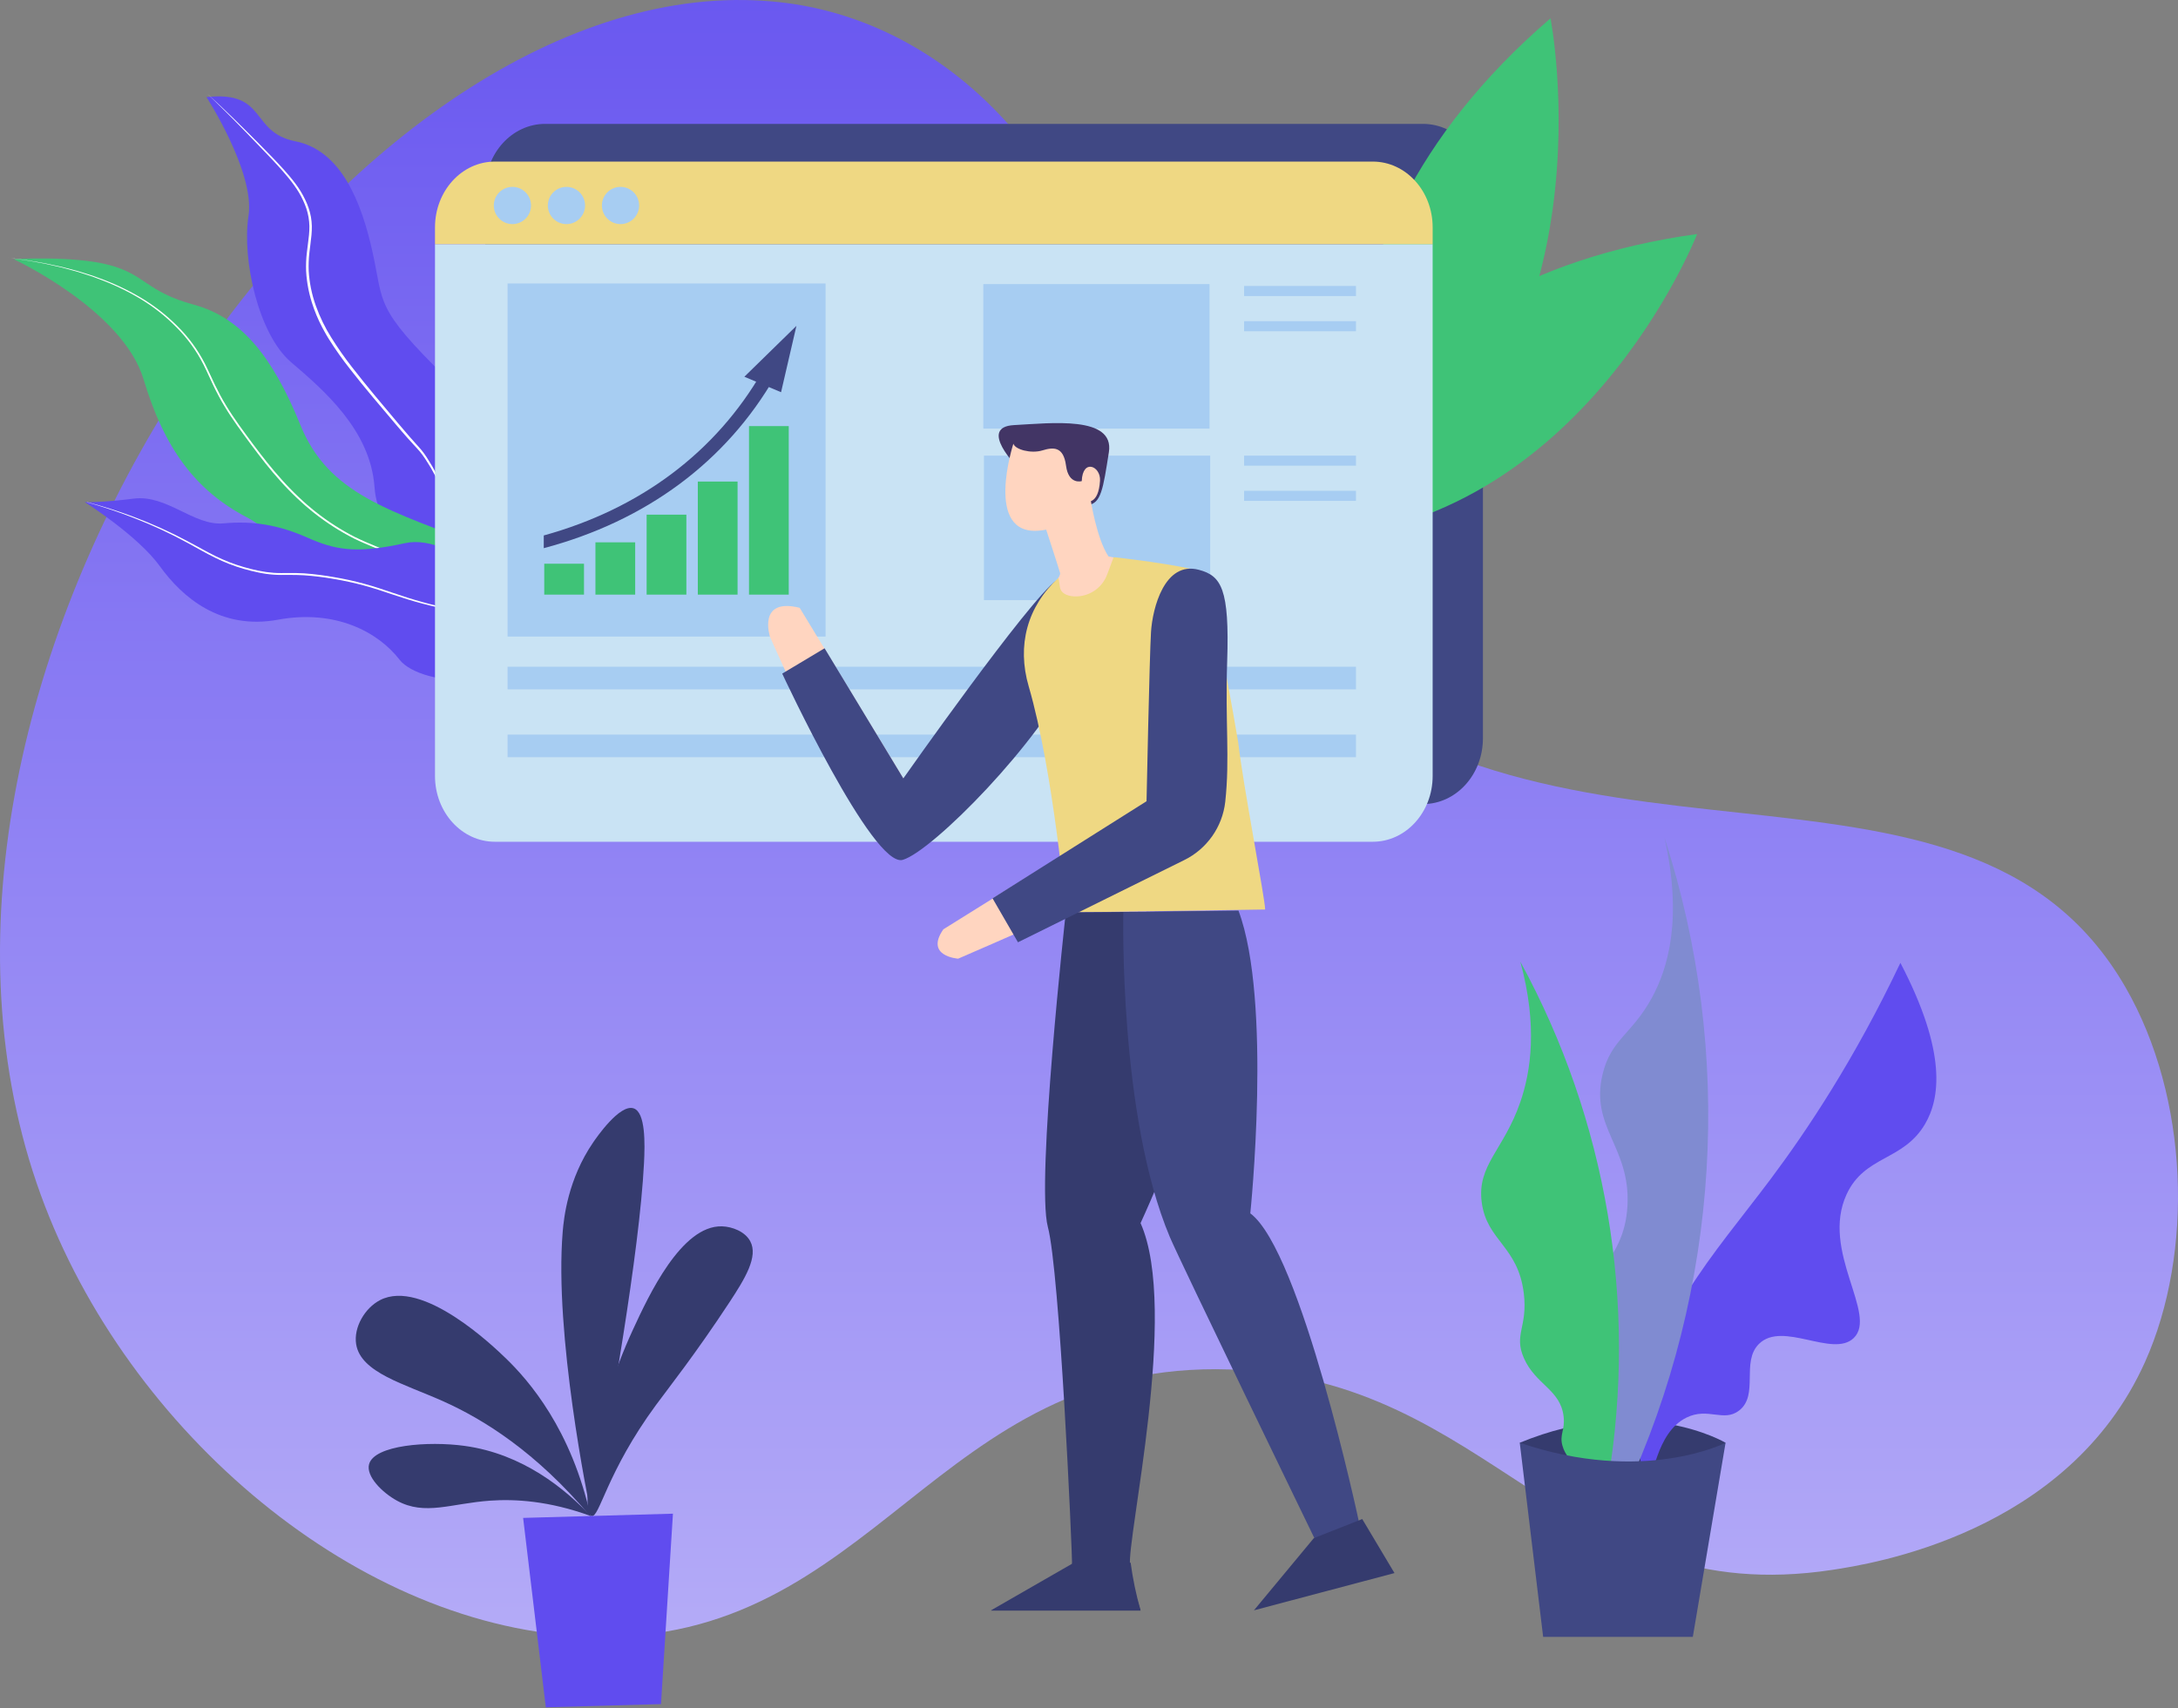 <svg width="900" height="706" viewBox="0 0 900 706" fill="none" xmlns="http://www.w3.org/2000/svg">
<rect x="0" y="0" width="900" height="706" fill="#808080" stroke="none"/>
<path fill-rule="evenodd" clip-rule="evenodd" d="M458.582 132.918C441.236 60.955 387.235 7.932 322.043 0.893C316.849 0.333 312.025 0.076 307.605 0.015C134.709 -2.373 -58.824 285.935 16.878 493.94C52.52 591.869 148.483 673.763 244.344 676.477C361.628 679.797 386.241 561.974 508.151 566.034C617.384 569.672 645.483 665.858 757.151 648.866C772.757 646.491 854.478 634.057 886.363 562.966C906.637 517.763 904.596 453.674 878.287 408.037C811.426 292.061 636.8 380.232 524.3 262.314C489.07 225.387 469.521 178.296 458.582 132.918Z" fill="url(#paint0_linear)"/>
<path fill-rule="evenodd" clip-rule="evenodd" d="M713.045 596.332C713.045 596.332 678.255 575.553 627.998 596.332L670.038 647.07L713.045 596.332Z" fill="#353B6E"/>
<path fill-rule="evenodd" clip-rule="evenodd" d="M678.012 587.876C681.592 546.621 708.375 518.449 731.649 487.366C746.663 467.315 766.336 437.879 785.287 397.971C804.702 435.155 801.613 454.183 795.434 464.655C786.417 479.938 770.529 477.478 763.059 493.648C752.183 517.187 776.167 543.369 765.958 553.084C757.298 561.324 736.562 545.791 726.817 555.499C719.346 562.94 726.959 576.63 718.603 583.043C712.229 587.933 705.76 581.536 696.857 585.942C683.932 592.338 683.306 612.88 680.428 612.518C678.303 612.253 676.886 600.848 678.012 587.876Z" fill="#604CEF"/>
<path fill-rule="evenodd" clip-rule="evenodd" d="M671.342 617.59C710.798 532.431 716.676 435.521 687.801 346.218C695.329 379.719 689.328 400.152 682.49 412.602C674.285 427.54 665.615 429.647 662.193 444.144C657.027 466.028 673.768 474.02 672.509 498.265C671.234 522.813 653.417 527.228 648.695 550.781C645.874 564.835 647.552 586.548 671.342 617.59Z" fill="#808BD1"/>
<path fill-rule="evenodd" clip-rule="evenodd" d="M664.482 612.037C676.706 538.479 663.947 462.947 628.241 397.486C635.503 424.149 632.553 442.964 628.241 455.473C621.348 475.464 610.222 481.529 612.294 497.03C614.429 512.996 627.368 515.032 629.689 534.721C631.315 548.525 625.438 551.598 629.689 561.298C634.545 572.38 644.817 574.308 646.118 585.46C646.785 591.176 644.339 592.837 645.635 597.54C647.799 605.384 657.053 609.658 664.482 612.037Z" fill="#3FC377"/>
<path fill-rule="evenodd" clip-rule="evenodd" d="M713.045 596.333C713.045 596.333 679.219 613.728 627.998 596.333L637.663 676.548H699.515L713.045 596.333Z" fill="#404884"/>
<path fill-rule="evenodd" clip-rule="evenodd" d="M588.034 51.205H225.27C211.603 51.205 200.523 63.373 200.523 78.383V305.163C200.523 320.174 211.603 332.342 225.27 332.342H588.034C601.701 332.342 612.78 320.174 612.78 305.163V78.383C612.78 63.373 601.701 51.205 588.034 51.205Z" fill="#404884"/>
<path fill-rule="evenodd" clip-rule="evenodd" d="M701.298 96.725C701.298 96.725 652.328 222.521 533.691 223.172C533.689 223.171 556.698 116.7 701.298 96.725Z" fill="#3FC377"/>
<path fill-rule="evenodd" clip-rule="evenodd" d="M564.959 215.564C564.959 215.564 525.402 106.782 640.702 7.576C640.702 7.576 668.378 148.341 564.959 215.564" fill="#3FC377"/>
<path fill-rule="evenodd" clip-rule="evenodd" d="M190.429 231.452C190.429 231.452 213.934 185.126 184.337 156.082C154.74 127.038 158.639 125.563 153.995 104.436C149.352 83.309 140.908 62.123 122.031 58.395C103.155 54.666 110.587 37.381 85.322 40.133C85.322 40.133 105.455 71.296 102.691 89.237C99.927 107.179 106.757 138.136 120.249 149.677C133.741 161.218 153.077 177.748 154.758 201.315C156.438 224.882 180.348 233.304 190.429 231.452Z" fill="#604CEF"/>
<path fill-rule="evenodd" clip-rule="evenodd" d="M188.641 242.727C189.402 232.813 188.556 222.841 186.135 213.197C184.909 208.4 183.228 203.73 181.116 199.252L180.324 197.576C180.061 197.017 179.74 196.487 179.451 195.941L178.564 194.315L178.12 193.502C177.973 193.232 177.795 192.977 177.634 192.714L175.659 189.578C174.986 188.552 174.256 187.565 173.472 186.622C172.683 185.685 171.829 184.788 170.987 183.872C170.146 182.956 169.304 182.037 168.474 181.108C166.815 179.252 165.203 177.352 163.596 175.459C160.38 171.67 157.174 167.872 153.977 164.063C150.795 160.242 147.637 156.398 144.583 152.463C141.493 148.544 138.613 144.465 135.953 140.242L134.98 138.639C134.657 138.103 134.368 137.547 134.06 137.002C133.762 136.452 133.443 135.913 133.16 135.354L132.323 133.672L131.904 132.831L131.523 131.972L130.764 130.251C130.521 129.673 130.309 129.082 130.08 128.498C129.86 127.911 129.615 127.333 129.434 126.731C127.757 121.989 126.766 117.03 126.491 112.007C126.4 109.496 126.498 106.982 126.787 104.486C127.05 101.997 127.463 99.543 127.69 97.094C127.805 95.876 127.857 94.653 127.845 93.429C127.817 92.212 127.701 90.999 127.5 89.799C127.29 88.599 126.997 87.415 126.622 86.256C126.231 85.096 125.774 83.959 125.253 82.851C123.22 78.367 120.102 74.474 116.849 70.75C113.579 67.025 110.123 63.457 106.676 59.878C103.23 56.299 99.783 52.718 96.289 49.188C92.795 45.658 89.247 42.178 85.658 38.741C89.334 42.085 92.952 45.494 96.511 48.966C100.071 52.436 103.575 55.96 107.093 59.472C108.844 61.236 110.583 63.011 112.312 64.8C114.036 66.589 115.749 68.397 117.411 70.254C119.072 72.112 120.69 74.014 122.181 76.027C123.688 78.04 124.993 80.195 126.079 82.462C126.629 83.597 127.112 84.763 127.527 85.955C127.93 87.156 128.249 88.383 128.482 89.629C128.7 90.878 128.826 92.142 128.857 93.41C128.874 94.671 128.825 95.933 128.709 97.189C128.487 99.691 128.082 102.145 127.832 104.598C127.558 107.042 127.469 109.503 127.567 111.96C127.855 116.876 128.843 121.725 130.503 126.36C132.159 131.006 134.325 135.453 136.961 139.621C139.583 143.819 142.426 147.875 145.476 151.773C148.503 155.7 151.64 159.548 154.804 163.376C157.977 167.196 161.168 171.004 164.376 174.799C165.974 176.702 167.579 178.59 169.214 180.454C170.029 181.389 170.853 182.315 171.686 183.234C172.515 184.157 173.361 185.068 174.167 186.043C174.962 187.018 175.7 188.038 176.379 189.098L178.343 192.291C178.503 192.559 178.677 192.819 178.826 193.093L179.267 193.92L180.148 195.574C180.434 196.129 180.752 196.667 181.011 197.235L181.793 198.938C183.876 203.476 185.518 208.204 186.697 213.057C187.854 217.906 188.589 222.846 188.891 227.823L188.997 229.686C189.032 230.308 189.032 230.93 189.051 231.552C189.096 232.795 189.08 234.039 189.068 235.283C189.012 237.769 188.881 240.252 188.641 242.727Z" fill="white"/>
<path fill-rule="evenodd" clip-rule="evenodd" d="M239.339 277.095C239.339 277.095 238.05 240.807 199.681 225.954C161.312 211.1 135.818 204.486 124.167 175.751C112.516 147.017 99.498 131.177 80.024 125.912C60.551 120.648 60.125 113.491 45.136 109.531C30.147 105.572 5.684 107.127 5.684 107.127C5.684 107.127 50.748 128.143 59.327 156.788C67.907 185.433 80.88 202.809 101.996 213.819C123.112 224.829 138.946 262.184 178.159 263.497C217.371 264.81 239.339 277.095 239.339 277.095Z" fill="#3FC377"/>
<path fill-rule="evenodd" clip-rule="evenodd" d="M241.32 281.939C238.598 276.106 235.217 270.603 231.243 265.539C227.261 260.488 222.593 256.019 217.374 252.261C216.044 251.365 214.738 250.432 213.363 249.607C211.994 248.772 210.593 247.996 209.158 247.277C206.272 245.872 203.311 244.626 200.288 243.544L182.181 236.853C176.147 234.617 170.115 232.373 164.112 230.047C161.109 228.89 158.116 227.702 155.134 226.484C152.155 225.259 149.188 223.998 146.284 222.581C140.52 219.652 135.059 216.161 129.982 212.158C129.331 211.679 128.73 211.14 128.104 210.631L126.246 209.078L124.446 207.459C123.845 206.92 123.24 206.385 122.668 205.816C121.506 204.695 120.334 203.583 119.227 202.41C118.668 201.827 118.096 201.258 117.551 200.666L115.919 198.879C111.582 194.099 107.64 188.985 103.789 183.824C99.979 178.642 96.102 173.476 92.783 167.932C91.107 165.173 89.597 162.312 88.196 159.407C86.796 156.503 85.532 153.539 84.087 150.682C81.178 144.966 77.386 139.744 72.851 135.209C68.343 130.639 63.273 126.659 57.764 123.363C52.243 120.075 46.422 117.322 40.379 115.138L38.124 114.289L35.833 113.545L33.539 112.806C32.772 112.564 32.014 112.296 31.234 112.102L26.58 110.839L25.416 110.526L24.24 110.261L21.887 109.733L19.533 109.205C19.139 109.118 18.75 109.023 18.356 108.945L17.169 108.731L12.422 107.872C10.845 107.557 9.244 107.379 7.653 107.143L2.873 106.473L7.659 107.095C9.253 107.313 10.855 107.477 12.439 107.776L17.198 108.588L18.388 108.79C18.782 108.865 19.177 108.956 19.571 109.037L21.931 109.542L24.292 110.047L25.475 110.3L26.644 110.602L31.318 111.821C32.102 112.008 32.864 112.269 33.634 112.503L35.941 113.221L38.247 113.944L40.517 114.773C46.6 116.929 52.462 119.661 58.025 122.933C63.593 126.221 68.722 130.202 73.289 134.78C77.903 139.332 81.757 144.596 84.702 150.37C86.167 153.253 87.432 156.215 88.835 159.1C90.237 161.985 91.734 164.822 93.405 167.559C96.71 173.058 100.581 178.197 104.401 183.372C108.253 188.516 112.193 193.599 116.51 198.348L118.13 200.128C118.672 200.719 119.24 201.284 119.794 201.864C120.893 203.033 122.055 204.139 123.206 205.254C123.774 205.821 124.373 206.353 124.969 206.889L126.754 208.501L128.596 210.046C129.216 210.553 129.812 211.09 130.458 211.566C135.487 215.546 140.896 219.019 146.607 221.935C149.484 223.346 152.44 224.608 155.409 225.836C158.378 227.065 161.368 228.251 164.366 229.41C170.363 231.737 176.381 234.012 182.402 236.286L200.472 243.078C203.504 244.183 206.472 245.453 209.365 246.881C210.806 247.612 212.213 248.402 213.588 249.252C214.968 250.092 216.281 251.031 217.607 251.949C222.808 255.774 227.448 260.308 231.394 265.419C235.323 270.528 238.653 276.071 241.32 281.939Z" fill="white"/>
<path fill-rule="evenodd" clip-rule="evenodd" d="M165.109 272.675C156.276 261.248 138.674 251.762 114.846 256.142C91.018 260.522 75.221 246.755 66.061 234.04C56.901 221.325 35.039 207.529 35.039 207.529C35.039 207.529 35.281 207.54 35.768 207.544C35.863 207.548 35.965 207.548 36.081 207.548C38.415 207.564 44.697 207.445 55.24 206.09C68.939 204.328 80.063 217.442 92.366 216.317C104.668 215.192 115.237 217.035 126.782 222.112C138.328 227.189 146.63 229.075 167.387 224.496C188.144 219.918 216.922 251.71 216.922 251.71C217.116 252.942 217.25 254.128 217.326 255.27C217.33 255.305 217.333 255.339 217.334 255.374C219.433 288.19 173.91 284.066 165.109 272.675Z" fill="#604CEF"/>
<path fill-rule="evenodd" clip-rule="evenodd" d="M217.334 255.374C211.254 255.251 205.182 254.858 199.142 254.158C190.787 253.184 182.513 251.606 174.386 249.436C170.322 248.359 166.304 247.096 162.329 245.749C158.352 244.41 154.379 243.067 150.339 241.986C146.298 240.889 142.203 240.015 138.072 239.313C133.953 238.584 129.799 238.07 125.627 237.772C123.54 237.653 121.452 237.61 119.361 237.624C117.27 237.638 115.15 237.68 113.035 237.521C110.926 237.364 108.829 237.064 106.761 236.622C105.723 236.416 104.702 236.158 103.675 235.92L100.625 235.096C96.571 233.919 92.63 232.383 88.848 230.506C85.066 228.648 81.441 226.521 77.758 224.517C70.403 220.486 62.786 216.955 54.959 213.945C48.673 211.497 42.274 209.363 35.764 207.544C35.859 207.548 35.961 207.548 36.077 207.548C42.505 209.243 48.844 211.254 55.093 213.58C62.97 216.526 70.638 220.001 78.046 223.981L83.584 226.98L86.353 228.469C87.284 228.949 88.21 229.436 89.149 229.891C92.9 231.737 96.806 233.246 100.823 234.403L103.853 235.211C104.871 235.444 105.884 235.698 106.908 235.896C108.947 236.326 111.013 236.617 113.091 236.767C115.161 236.915 117.25 236.87 119.353 236.851C121.457 236.831 123.568 236.863 125.675 236.982C129.875 237.293 134.056 237.822 138.201 238.567C142.344 239.284 146.464 240.175 150.524 241.292C154.591 242.393 158.576 243.752 162.547 245.102C166.519 246.452 170.509 247.74 174.549 248.853C182.634 251.081 190.868 252.726 199.188 253.776C205.205 254.565 211.252 255.062 217.329 255.269C217.332 255.304 217.334 255.339 217.334 255.374Z" fill="white"/>
<path fill-rule="evenodd" clip-rule="evenodd" d="M179.749 320.743C179.749 335.753 190.828 347.921 204.495 347.921H567.259C580.926 347.921 592.005 335.753 592.005 320.743V100.928H179.748L179.749 320.743Z" fill="#C9E3F4"/>
<path fill-rule="evenodd" clip-rule="evenodd" d="M567.26 66.786H204.496C190.829 66.786 179.75 78.954 179.75 93.964V100.928H592.007V93.964C592.006 78.954 580.927 66.786 567.26 66.786Z" fill="#EFD883"/>
<path fill-rule="evenodd" clip-rule="evenodd" d="M211.739 92.623C215.986 92.623 219.428 89.18 219.428 84.934C219.428 80.687 215.986 77.244 211.739 77.244C207.492 77.244 204.049 80.687 204.049 84.934C204.049 89.18 207.492 92.623 211.739 92.623Z" fill="#A7CDF2"/>
<path fill-rule="evenodd" clip-rule="evenodd" d="M234.075 92.623C238.322 92.623 241.764 89.18 241.764 84.934C241.764 80.687 238.322 77.244 234.075 77.244C229.828 77.244 226.385 80.687 226.385 84.934C226.385 89.18 229.828 92.623 234.075 92.623Z" fill="#A7CDF2"/>
<path fill-rule="evenodd" clip-rule="evenodd" d="M256.41 92.623C260.657 92.623 264.1 89.18 264.1 84.934C264.1 80.687 260.657 77.244 256.41 77.244C252.164 77.244 248.721 80.687 248.721 84.934C248.721 89.18 252.164 92.623 256.41 92.623Z" fill="#A7CDF2"/>
<rect x="209.736" y="117.167" width="131.405" height="145.948" fill="#A7CDF2"/>
<rect x="406.324" y="117.426" width="93.49" height="59.73" fill="#A7CDF2"/>
<rect x="406.584" y="188.323" width="93.49" height="59.73" fill="#A7CDF2"/>
<rect x="309.506" y="176.118" width="16.423" height="69.658" fill="#3FC377"/>
<rect x="288.354" y="199.039" width="16.423" height="46.737" fill="#3FC377"/>
<rect x="267.201" y="212.723" width="16.423" height="33.053" fill="#3FC377"/>
<rect x="246.047" y="224.159" width="16.423" height="21.617" fill="#3FC377"/>
<rect x="224.895" y="233" width="16.423" height="12.776" fill="#3FC377"/>
<path fill-rule="evenodd" clip-rule="evenodd" d="M315.108 153.383C295.852 186.859 264.607 210.295 224.695 221.322V226.576C267.003 215.343 300.07 190.808 320.328 155.588L315.108 153.383Z" fill="#404884"/>
<path fill-rule="evenodd" clip-rule="evenodd" d="M322.752 162.112L329.106 134.682L307.588 155.714L322.752 162.112Z" fill="#404884"/>
<rect x="209.736" y="275.58" width="350.586" height="9.349" fill="#A7CDF2"/>
<rect x="514.098" y="118.205" width="46.225" height="4.155" fill="#A7CDF2"/>
<rect x="514.098" y="132.748" width="46.225" height="4.155" fill="#A7CDF2"/>
<rect x="514.098" y="188.323" width="46.225" height="4.155" fill="#A7CDF2"/>
<rect x="514.098" y="202.865" width="46.225" height="4.155" fill="#A7CDF2"/>
<rect x="209.736" y="303.627" width="350.586" height="9.349" fill="#A7CDF2"/>
<path fill-rule="evenodd" clip-rule="evenodd" d="M420.639 193.292C420.639 193.292 403.85 176.503 419.04 175.703C434.23 174.903 460.613 171.706 458.216 186.896C455.819 202.086 455.018 208.216 449.422 208.749C443.826 209.281 420.639 193.292 420.639 193.292Z" fill="#423565"/>
<path fill-rule="evenodd" clip-rule="evenodd" d="M373.278 321.732L330.444 251.222C312.862 246.844 318.165 263.166 318.165 263.166C318.165 263.166 358.058 355.207 372.661 354.576C386.871 353.96 373.278 321.732 373.278 321.732Z" fill="#FFD5C0"/>
<path fill-rule="evenodd" clip-rule="evenodd" d="M436.539 239.899C425.419 247.596 373.277 321.731 373.277 321.731L340.739 267.95L323.232 278.419C323.232 278.419 360.716 359.09 373.072 355.395C385.428 351.701 430.054 306.512 443.645 276.953C457.237 247.395 445.143 236.386 436.539 239.899Z" fill="#404884"/>
<path fill-rule="evenodd" clip-rule="evenodd" d="M418.75 183.38C418.75 183.38 406.378 221.438 429.454 219.322C443.754 218.009 448.934 207.253 448.934 207.253C448.934 207.253 453.934 208.828 454.549 198.683C454.913 192.656 447.354 189.414 447.003 198.858C447.003 198.858 441.564 200.52 440.511 192.474C439.458 184.429 435.247 184.779 430.685 186.178C426.122 187.576 419.452 185.829 418.75 183.38Z" fill="#FFD5C0"/>
<path fill-rule="evenodd" clip-rule="evenodd" d="M450.597 206.029C450.597 206.029 453.054 222.557 458.055 229.99C458.055 229.99 467.474 231.705 472.128 233.055C477.792 234.697 449.106 283.247 440.157 269.255C431.208 255.263 433.999 243.452 433.999 243.452C433.999 243.452 438.411 238.252 438.06 236.853C437.709 235.454 431.732 217.135 431.732 217.135C431.732 217.135 431.559 198.946 450.597 206.029Z" fill="#FFD5C0"/>
<path fill-rule="evenodd" clip-rule="evenodd" d="M460.186 230.284C460.186 230.284 488.118 233.332 497.834 236.646C499.477 237.205 511.475 305.177 511.666 306.902C513.512 323.602 522.833 371.875 522.79 375.922L440.416 377.154C440.416 377.154 435.36 318.979 425.073 283.654C420.162 266.793 424.433 250.71 437.403 238.829V238.829L438 242.719C438.368 245.123 440.756 246.287 443.704 246.494C449.809 246.848 455.424 243.157 457.52 237.411L460.186 230.284Z" fill="#EFD883"/>
<path fill-rule="evenodd" clip-rule="evenodd" d="M466.98 647.392C467.055 647.868 467.128 648.344 467.203 648.804C468.095 654.548 469.467 660.206 471.304 665.721H409.523L443.089 649.158C443.089 649.06 443.089 648.942 443.083 648.805C442.959 638.306 437.881 525.397 433 507.128C428.058 488.625 440.414 377.081 440.414 377.081L506.625 376.643C514.138 413.383 471.305 505.542 471.305 505.542C487.368 541.489 465.33 636.47 466.98 647.392Z" fill="#353B6E"/>
<path fill-rule="evenodd" clip-rule="evenodd" d="M474.419 331.336L389.809 384.116C382.033 395.319 395.934 396.243 395.934 396.243C395.934 396.243 486.217 357.34 498.079 348.826C508.374 341.436 474.419 331.336 474.419 331.336Z" fill="#FFD5C0"/>
<path fill-rule="evenodd" clip-rule="evenodd" d="M525.453 660.796L543.458 636.414C543.447 636.389 543.435 636.364 543.423 636.341C541.852 633.104 487.699 521.474 483.443 511.39C462.188 461.069 464.189 377.028 464.189 377.028L511.76 376.358C525.788 413.69 516.653 501.513 516.653 501.513C537.658 517.076 561.462 628.632 561.462 628.632L561.681 629.016L572.464 647.826L525.453 660.796Z" fill="#404884"/>
<path fill-rule="evenodd" clip-rule="evenodd" d="M495.399 235.518C504.667 237.982 508.099 243.304 507.096 273.4C506.243 298.955 508.251 313.266 506.303 331.391C505.135 341.804 498.73 350.899 489.32 355.508L420.644 389.469L410.141 371.303L473.775 331.174C473.775 331.174 475.007 271.071 475.624 261.219C476.241 251.366 481.217 231.749 495.399 235.518Z" fill="#404884"/>
<path fill-rule="evenodd" clip-rule="evenodd" d="M518.156 665.584L542.899 635.755V635.755L562.91 627.859L576.231 650.189L518.156 665.584Z" fill="#353B6E"/>
<path fill-rule="evenodd" clip-rule="evenodd" d="M409.523 665.582L443.089 646.288C443.089 646.172 443.089 646.036 443.083 645.876H467.203C468.087 652.536 469.458 659.122 471.304 665.582H409.523Z" fill="#353B6E"/>
<path fill-rule="evenodd" clip-rule="evenodd" d="M244.452 626.949C242.906 619.521 229.004 551.504 232.524 509.098C232.997 503.4 234.676 487.433 245.09 472.212C246.319 470.415 256.121 456.091 261.882 458.128C266.741 459.845 266.546 472.422 266.108 480.929C264.221 517.62 252.317 585.057 244.452 626.949Z" fill="#353B6E"/>
<path fill-rule="evenodd" clip-rule="evenodd" d="M244.441 626.589C239.784 625.22 244.688 586.02 261.6 549.461C267.988 535.654 281.536 506.371 298.361 506.876C302.534 507.002 307.814 508.988 309.995 512.994C313.457 519.354 307.849 528.492 301.399 538.307C287.411 559.595 276.585 573.226 271.081 580.71C250.643 608.504 247.702 627.549 244.441 626.589Z" fill="#353B6E"/>
<path fill-rule="evenodd" clip-rule="evenodd" d="M244.094 626.958C236.16 590.795 218.479 570.53 208.93 561.338C204.027 556.618 174.591 528.283 157.038 537.377C150.75 540.635 146.076 548.651 147.166 555.564C149.031 567.386 167.124 571.987 183.293 579.254C199.439 586.511 221.432 599.919 244.094 626.958Z" fill="#353B6E"/>
<path fill-rule="evenodd" clip-rule="evenodd" d="M244.083 626.601C233.593 615.419 216.044 600.942 192.049 597.63C176.877 595.535 154.652 597.285 152.509 605.194C151.159 610.178 157.966 616.943 164.037 620.268C175.647 626.628 186.323 621.378 202.717 620.249C212.73 619.56 226.758 620.278 244.083 626.601Z" fill="#353B6E"/>
<path fill-rule="evenodd" clip-rule="evenodd" d="M278.078 625.639L216.168 627.39L225.545 705.692L273.14 704.347L278.078 625.639Z" fill="#604CEF"/>
<defs>
<linearGradient id="paint0_linear" x1="450" y1="0" x2="450" y2="676.546" gradientUnits="userSpaceOnUse">
<stop stop-color="#6A58F0"/>
<stop offset="1" stop-color="#B4ABF7"/>
</linearGradient>
</defs>
</svg>
